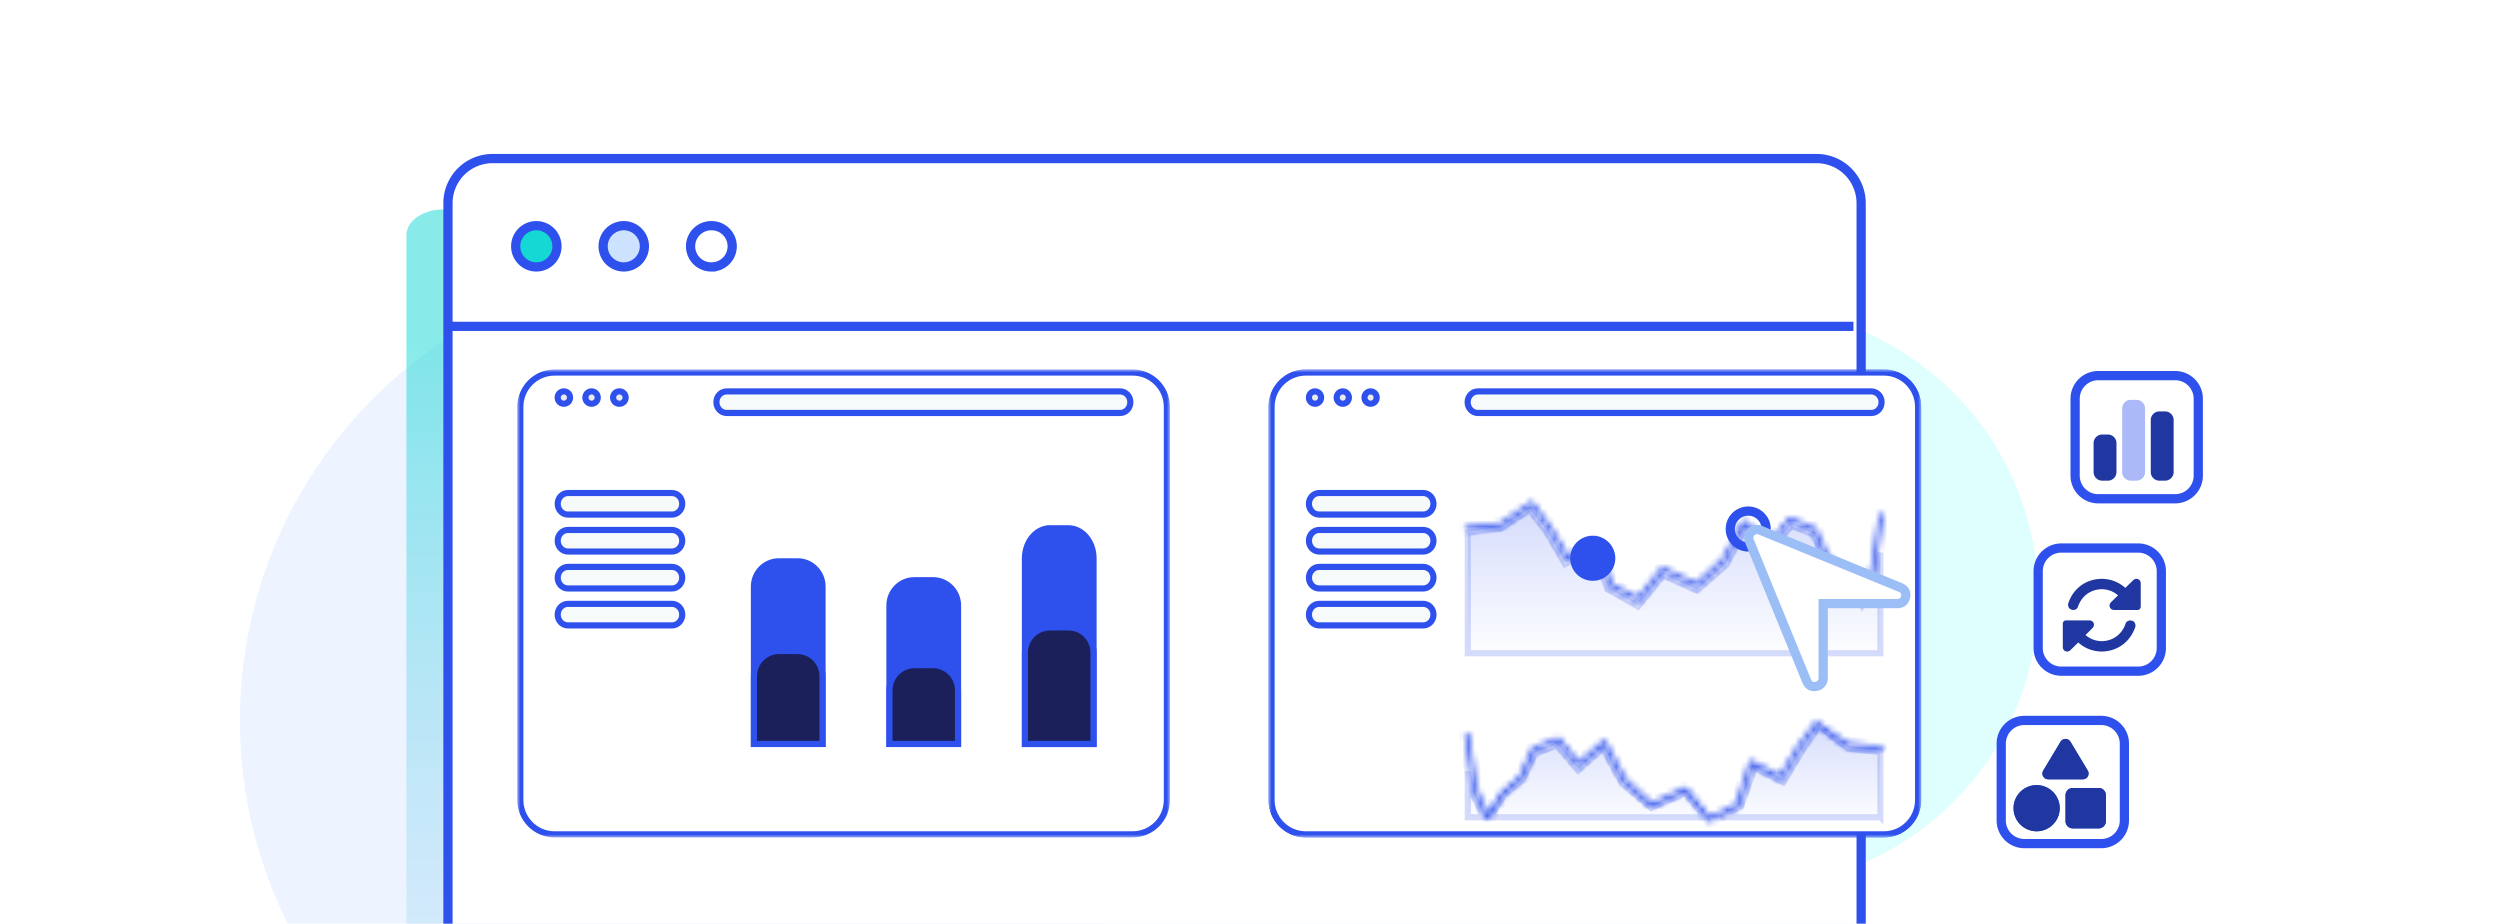 <svg width="406" height="150" fill="none" xmlns="http://www.w3.org/2000/svg"><g clip-path="url(#a)"><path d="M0 0h406v150H0V0Z" fill="#fff"/><g filter="url(#b)" fill="#EDF4FF"><path d="M113 191c40.869 0 74-33.131 74-74 0-40.87-33.131-74-74-74-40.87 0-74 33.13-74 74 0 40.869 33.13 74 74 74Z"/><path d="M113 191c40.869 0 74-33.131 74-74 0-40.87-33.131-74-74-74-40.87 0-74 33.13-74 74 0 40.869 33.13 74 74 74Z"/></g><g filter="url(#c)"><path d="M284 144c25.957 0 47-21.043 47-47s-21.043-47-47-47-47 21.043-47 47 21.043 47 47 47Z" fill="#DEFFFE"/></g><path opacity=".5" d="M294.95 34H72.05C68.71 34 66 35.874 66 38.186v115.628c0 2.312 2.709 4.186 6.05 4.186h222.9c3.341 0 6.05-1.874 6.05-4.186V38.186c0-2.312-2.709-4.186-6.05-4.186Z" fill="url(#d)"/><path d="M295 25.75H80A7.25 7.25 0 0 0 72.75 33v158a7.25 7.25 0 0 0 7.25 7.25h215a7.25 7.25 0 0 0 7.25-7.25V33a7.25 7.25 0 0 0-7.25-7.25Z" fill="#fff" stroke="#2E51ED" stroke-width="1.5"/><path d="M87.1 43.35a3.35 3.35 0 1 0 0-6.7 3.35 3.35 0 0 0 0 6.7Z" fill="#14D8D4" stroke="#2E51ED" stroke-width="1.5"/><path d="M101.3 43.35a3.35 3.35 0 1 0 0-6.7 3.35 3.35 0 0 0 0 6.7Z" fill="#CDE2FF" stroke="#2E51ED" stroke-width="1.5"/><path d="M115.5 43.35a3.35 3.35 0 1 0 .001-6.699 3.35 3.35 0 0 0-.001 6.7Z" fill="#fff" stroke="#2E51ED" stroke-width="1.5"/><path d="M73 53h228" stroke="#2E51ED" stroke-width="1.5"/><mask id="e" style="mask-type:luminance" maskUnits="userSpaceOnUse" x="84" y="60" width="106" height="76"><path d="M84.5 60.5h105v75h-105v-75Z" fill="#fff" stroke="#fff"/></mask><g mask="url(#e)"><g filter="url(#f)"><path d="M84.5 66.075c0-3.08 2.49-5.575 5.56-5.575h93.879c3.069 0 5.561 2.502 5.561 5.575v63.85c0 3.08-2.491 5.575-5.561 5.575H90.06c-3.07 0-5.56-2.502-5.56-5.575v-63.85Z" fill="#fff" stroke="#2E51ED"/></g><path d="M91.57 65.565a.999.999 0 0 1-.923-1.383 1.001 1.001 0 1 1 .923 1.383Zm4.5 0a.999.999 0 0 1-.923-1.383 1.001 1.001 0 1 1 .923 1.383Zm4.5 0a.994.994 0 0 1-.707-.293 1.002 1.002 0 0 1 .708-1.708 1.001 1.001 0 1 1-.001 2.001Z" fill="#E9EBEB" stroke="#2E51ED"/><path d="M117.997 63.566h63.92c.893 0 1.653.763 1.653 1.75s-.76 1.75-1.653 1.75h-63.92c-.892 0-1.653-.763-1.653-1.75s.761-1.75 1.653-1.75Zm-25.77 16.5h16.911c.897 0 1.658.764 1.658 1.75s-.761 1.75-1.658 1.75h-16.91c-.896 0-1.658-.764-1.658-1.75 0-.987.762-1.75 1.657-1.75Zm0 6h16.911c.897 0 1.658.764 1.658 1.75s-.761 1.75-1.658 1.75h-16.91c-.896 0-1.658-.764-1.658-1.75 0-.987.762-1.75 1.657-1.75Zm0 6h16.911c.897 0 1.658.764 1.658 1.75s-.761 1.75-1.658 1.75h-16.91c-.896 0-1.658-.764-1.658-1.75 0-.987.762-1.75 1.657-1.75Zm0 6h16.911c.897 0 1.658.764 1.658 1.75s-.761 1.75-1.658 1.75h-16.91c-.896 0-1.658-.764-1.658-1.75 0-.987.762-1.75 1.657-1.75Z" fill="#F7FAFB" stroke="#2E51ED"/><path d="M126.492 91.158h3.036c2.233 0 4.052 1.83 4.052 4.1v25.56h-11.14v-25.56c0-2.27 1.819-4.1 4.052-4.1Z" fill="#2E51ED" stroke="#2E51ED"/><path d="M126.492 105.723h3.036c2.234 0 4.052 1.83 4.052 4.098v10.998h-11.14v-10.998c0-2.268 1.819-4.098 4.052-4.098Z" fill="#1B205B" stroke="#2E51ED"/><path d="M148.497 94.225h3.035c2.234 0 4.053 1.83 4.053 4.099v22.495h-11.14V98.324c0-2.27 1.819-4.1 4.052-4.1Z" fill="#2E51ED" stroke="#2E51ED"/><path d="M148.497 108.021h3.035c2.234 0 4.053 1.831 4.053 4.099v8.698h-11.14v-8.698c0-2.268 1.819-4.099 4.052-4.099Z" fill="#1B205B" stroke="#2E51ED"/><path d="M170.503 85.795h3.035c2.161 0 4.053 2.111 4.053 4.904v30.121H166.45V90.699c0-2.793 1.891-4.904 4.053-4.904Z" fill="#2E51ED" stroke="#2E51ED"/><path d="M170.503 101.891h3.035c2.233 0 4.053 1.83 4.053 4.099v14.83H166.45v-14.83c0-2.269 1.819-4.099 4.053-4.099Z" fill="#1B205B" stroke="#2E51ED"/></g><mask id="g" style="mask-type:luminance" maskUnits="userSpaceOnUse" x="206" y="60" width="106" height="76"><path d="M206.5 60.5h105v75h-105v-75Z" fill="#fff" stroke="#fff"/></mask><g mask="url(#g)"><g filter="url(#h)"><path d="M206.5 66.075c0-3.08 2.49-5.575 5.56-5.575h93.879c3.069 0 5.561 2.502 5.561 5.575v63.85c0 3.08-2.491 5.575-5.561 5.575H212.06c-3.069 0-5.56-2.502-5.56-5.575v-63.85Z" fill="#fff" stroke="#2E51ED"/></g><g filter="url(#i)"><path d="M206.5 66.075c0-3.08 2.49-5.575 5.56-5.575h93.879c3.069 0 5.561 2.502 5.561 5.575v63.85c0 3.08-2.491 5.575-5.561 5.575H212.06c-3.069 0-5.56-2.502-5.56-5.575v-63.85Z" fill="#fff" stroke="#2E51ED"/></g><path d="M212.57 64.568v-.002c0-.556.446-1 .987-1 .541 0 .987.444.987 1s-.445 1-.986 1a.995.995 0 0 1-.988-.998Zm4.513 0v-.002c0-.556.446-1 .987-1 .541 0 .987.444.987 1s-.445 1-.986 1a.995.995 0 0 1-.988-.998Zm4.513 0v-.002c0-.556.446-1 .987-1 .541 0 .987.444.987 1s-.445 1-.986 1a.995.995 0 0 1-.988-.998Z" fill="#E9EBEB" stroke="#2E51ED"/><path opacity=".2" d="m243.546 85.921.116-.013.098-.063 4.595-2.952 2.696 3.38 2.864 4.927.239.411.422-.218 4.243-2.19 2.144 6.29.061.18.167.094 4.467 2.52.369.208.266-.329 3.797-4.693 5.212 2.316.291.129.24-.21 4.434-3.857.071-.062.044-.083 3.063-5.824 3.607 3.382.388.364.339-.41 3.16-3.808 3.485 1.393 2.009 4.355.046.1.085.072 2.848 2.418 2.452 3.818.492.765.383-.825 2.055-4.435.028-.061.011-.067.536-3.193v16.337h-67V86.503l5.177-.582Zm13.133 38.884 3.616-3.266 3.065 5.617.045.083.073.061 4.434 3.719.235.197.283-.121 5.222-2.237 3.247 3.871h-34.978l2.4-3.602 2.847-2.331.086-.07.048-.101 2.007-4.192 3.494-1.346 3.162 3.674.334.388.38-.344Zm48.69 7.924h-25.87l3.042-1.654.169-.092.064-.181 2.142-6.06 4.252 2.115.413.206.238-.395 2.875-4.765 2.709-3.94 4.539 3.518.112.086.14.016 5.175.56v10.586Zm-66.422-4.26 2.048 4.26h-2.626v-7.452l.537 3.062.012.068.029.062Z" fill="url(#j)" stroke="#2E51ED"/><mask id="k" fill="#fff"><path fill-rule="evenodd" clip-rule="evenodd" d="m290.413 84.172-3.08 3.79-3.868-3.38a.366.366 0 0 0-.309-.085.37.37 0 0 0-.26.19l-3.212 6.034-4.221 3.893-5.27-2.479a.368.368 0 0 0-.445.103l-3.756 4.682-4.121-2.125-2.208-6.766a.366.366 0 0 0-.367-.254.372.372 0 0 0-.154.04l-4.471 2.326-2.654-4.486-2.993-4.045a.37.37 0 0 0-.507-.084l-4.846 3.356-5.472.594a.373.373 0 0 0-.329.408.372.372 0 0 0 .408.329l5.566-.604a.374.374 0 0 0 .17-.064l4.629-3.206 2.759 3.726 2.811 4.755c.1.17.314.23.488.14l4.395-2.286 2.119 6.496c.03.093.096.17.182.215l4.525 2.333a.371.371 0 0 0 .457-.097l3.763-4.69 5.232 2.46a.371.371 0 0 0 .407-.063l4.449-4.104.076-.098 3.024-5.68 3.818 3.336a.374.374 0 0 0 .331.083.367.367 0 0 0 .255-.225l3.08-3.788 3.592 1.46 2.018 4.447.095.127 2.91 2.526 2.382 3.803c.156.25.527.225.649-.043l2.081-4.57.029-.1 1.295-8.765a.366.366 0 0 0-.314-.4.37.37 0 0 0-.417.292l-1.287 8.712-1.775 3.898-2.046-3.268-.071-.083-2.891-2.509-2.047-4.508a.363.363 0 0 0-.197-.19l-3.982-1.618a.367.367 0 0 0-.425.11Zm-30.14 36.111-3.868 3.379-3.08-3.788a.37.37 0 0 0-.425-.11l-3.982 1.618a.377.377 0 0 0-.197.19l-2.047 4.508-2.89 2.509-.072.084-2.046 3.267-1.775-3.898-1.287-8.712a.373.373 0 0 0-.274-.321.352.352 0 0 0-.148-.008.366.366 0 0 0-.309.438l1.295 8.764.029.099 2.081 4.571a.373.373 0 0 0 .505.176c.06-.03.11-.076.145-.133l2.381-3.802 2.91-2.526.095-.127 2.019-4.447 3.591-1.46 3.08 3.787a.38.38 0 0 0 .256.224.37.37 0 0 0 .33-.081l3.818-3.336 3.024 5.68.076.098 4.449 4.103a.369.369 0 0 0 .407.063l5.232-2.461 3.763 4.691c.11.137.301.178.457.097l4.525-2.333a.364.364 0 0 0 .182-.214l2.119-6.496 4.395 2.286a.368.368 0 0 0 .488-.14l2.811-4.755 2.759-3.726 4.629 3.206c.051.035.11.057.171.063l5.565.604a.37.37 0 0 0 .328-.601.373.373 0 0 0-.249-.136l-5.472-.594-4.846-3.355a.372.372 0 0 0-.507.084l-2.993 4.045-2.653 4.485-4.472-2.325a.368.368 0 0 0-.44.077.366.366 0 0 0-.081.137l-2.207 6.766-4.122 2.125-3.756-4.682a.37.37 0 0 0-.445-.104l-5.27 2.479-4.221-3.892-3.212-6.035a.368.368 0 0 0-.423-.182.367.367 0 0 0-.146.077Z"/></mask><path fill-rule="evenodd" clip-rule="evenodd" d="m290.413 84.172-3.08 3.79-3.868-3.38a.366.366 0 0 0-.309-.085.37.37 0 0 0-.26.19l-3.212 6.034-4.221 3.893-5.27-2.479a.368.368 0 0 0-.445.103l-3.756 4.682-4.121-2.125-2.208-6.766a.366.366 0 0 0-.367-.254.372.372 0 0 0-.154.04l-4.471 2.326-2.654-4.486-2.993-4.045a.37.37 0 0 0-.507-.084l-4.846 3.356-5.472.594a.373.373 0 0 0-.329.408.372.372 0 0 0 .408.329l5.566-.604a.374.374 0 0 0 .17-.064l4.629-3.206 2.759 3.726 2.811 4.755c.1.17.314.23.488.14l4.395-2.286 2.119 6.496c.03.093.096.17.182.215l4.525 2.333a.371.371 0 0 0 .457-.097l3.763-4.69 5.232 2.46a.371.371 0 0 0 .407-.063l4.449-4.104.076-.098 3.024-5.68 3.818 3.336a.374.374 0 0 0 .331.083.367.367 0 0 0 .255-.225l3.08-3.788 3.592 1.46 2.018 4.447.095.127 2.91 2.526 2.382 3.803c.156.25.527.225.649-.043l2.081-4.57.029-.1 1.295-8.765a.366.366 0 0 0-.314-.4.37.37 0 0 0-.417.292l-1.287 8.712-1.775 3.898-2.046-3.268-.071-.083-2.891-2.509-2.047-4.508a.363.363 0 0 0-.197-.19l-3.982-1.618a.367.367 0 0 0-.425.11Zm-30.14 36.111-3.868 3.379-3.08-3.788a.37.37 0 0 0-.425-.11l-3.982 1.618a.377.377 0 0 0-.197.19l-2.047 4.508-2.89 2.509-.072.084-2.046 3.267-1.775-3.898-1.287-8.712a.373.373 0 0 0-.274-.321.352.352 0 0 0-.148-.008.366.366 0 0 0-.309.438l1.295 8.764.029.099 2.081 4.571a.373.373 0 0 0 .505.176c.06-.03.11-.076.145-.133l2.381-3.802 2.91-2.526.095-.127 2.019-4.447 3.591-1.46 3.08 3.787a.38.38 0 0 0 .256.224.37.37 0 0 0 .33-.081l3.818-3.336 3.024 5.68.076.098 4.449 4.103a.369.369 0 0 0 .407.063l5.232-2.461 3.763 4.691c.11.137.301.178.457.097l4.525-2.333a.364.364 0 0 0 .182-.214l2.119-6.496 4.395 2.286a.368.368 0 0 0 .488-.14l2.811-4.755 2.759-3.726 4.629 3.206c.051.035.11.057.171.063l5.565.604a.37.37 0 0 0 .328-.601.373.373 0 0 0-.249-.136l-5.472-.594-4.846-3.355a.372.372 0 0 0-.507.084l-2.993 4.045-2.653 4.485-4.472-2.325a.368.368 0 0 0-.44.077.366.366 0 0 0-.081.137l-2.207 6.766-4.122 2.125-3.756-4.682a.37.37 0 0 0-.445-.104l-5.27 2.479-4.221-3.892-3.212-6.035a.368.368 0 0 0-.423-.182.367.367 0 0 0-.146.077Z" fill="#1B205B" stroke="#2E51ED" stroke-width="2" mask="url(#k)"/><path d="M239.997 63.566h63.92c.893 0 1.653.763 1.653 1.75s-.76 1.75-1.653 1.75h-63.92c-.892 0-1.653-.763-1.653-1.75s.761-1.75 1.653-1.75Zm-25.77 16.5h16.911c.897 0 1.658.764 1.658 1.75s-.761 1.75-1.658 1.75h-16.911c-.895 0-1.657-.764-1.657-1.75 0-.987.762-1.75 1.657-1.75Zm0 6h16.911c.897 0 1.658.764 1.658 1.75s-.761 1.75-1.658 1.75h-16.911c-.895 0-1.657-.764-1.657-1.75 0-.987.762-1.75 1.657-1.75Zm0 6h16.911c.897 0 1.658.764 1.658 1.75s-.761 1.75-1.658 1.75h-16.911c-.895 0-1.657-.764-1.657-1.75 0-.987.762-1.75 1.657-1.75Zm0 6h16.911c.897 0 1.658.764 1.658 1.75s-.761 1.75-1.658 1.75h-16.911c-.895 0-1.657-.764-1.657-1.75 0-.987.762-1.75 1.657-1.75Z" fill="#F7FAFB" stroke="#2E51ED"/></g><path d="M258.662 94.324a3.662 3.662 0 1 1 0-7.325 3.662 3.662 0 0 1 0 7.325Z" fill="#2E51ED"/><path d="M283.912 88.824a2.912 2.912 0 1 1 0-5.824 2.912 2.912 0 0 1 0 5.824Z" stroke="#2E51ED" stroke-width="1.5"/><path d="M296.089 98.773v-.75h12.142c.379-.036.632-.15.808-.304.177-.153.335-.396.437-.784.059-.404.004-.687-.106-.895-.112-.211-.319-.422-.697-.606L285.857 86.1a1.403 1.403 0 0 0-.767-.078c-.216.044-.45.153-.702.365-.212.252-.321.486-.365.702-.044.223-.028.473.078.767l9.334 22.816c.184.378.395.585.606.697.209.11.493.166.898.105.412-.103.668-.267.831-.454.162-.185.282-.452.319-.854V98.773Z" fill="#fff" stroke="#9CBEF6" stroke-width="1.5"/><g clip-path="url(#l)"><path d="m331.822 125.142 2.813-4.688a.935.935 0 0 1 1.605 0l2.813 4.688a.936.936 0 0 1-.803 1.418h-5.625a.934.934 0 0 1-.814-.475.94.94 0 0 1 .011-.943Zm3.616-3.293-1.984 3.307h3.967l-1.983-3.307Zm5.156 7.526h-3.75v3.75h3.75v-3.75Zm-3.985-1.406h4.219c.648 0 1.172.524 1.172 1.172v4.218c0 .648-.524 1.172-1.172 1.172h-4.219a1.17 1.17 0 0 1-1.171-1.172v-4.218a1.17 1.17 0 0 1 1.171-1.172Zm-3.515 3.281a2.34 2.34 0 0 0-.687-1.657 2.34 2.34 0 0 0-3.314 0 2.34 2.34 0 0 0 0 3.314 2.34 2.34 0 0 0 3.314 0 2.34 2.34 0 0 0 .687-1.657Zm-6.094 0a3.752 3.752 0 0 1 3.75-3.75 3.752 3.752 0 0 1 3.75 3.75 3.752 3.752 0 0 1-3.75 3.75 3.752 3.752 0 0 1-3.75-3.75Z" fill="#2E51ED"/><g clip-path="url(#m)"><path d="M336.24 120.454a.935.935 0 0 0-1.605 0l-2.813 4.688a.936.936 0 0 0 .803 1.418h5.625c.337 0 .65-.182.814-.475a.94.94 0 0 0-.011-.943l-2.813-4.688Zm-.802 8.687v4.218a1.17 1.17 0 0 0 1.171 1.172h4.219c.648 0 1.172-.524 1.172-1.172v-4.218c0-.648-.524-1.172-1.172-1.172h-4.219a1.17 1.17 0 0 0-1.171 1.172ZM330.75 135a3.752 3.752 0 0 0 3.75-3.75 3.752 3.752 0 0 0-3.75-3.75 3.752 3.752 0 0 0-3.75 3.75 3.752 3.752 0 0 0 3.75 3.75Z" fill="#2036A1"/></g></g><path d="M341.243 117h-12.486a3.757 3.757 0 0 0-3.757 3.757v12.486a3.757 3.757 0 0 0 3.757 3.757h12.486a3.757 3.757 0 0 0 3.757-3.757v-12.486a3.757 3.757 0 0 0-3.757-3.757Z" stroke="#2E51ED" stroke-width="1.5"/><g clip-path="url(#n)"><path d="M346.443 94.211c.246-.211.501-.264.765-.158.281.105.431.325.448.659v3.849c-.035.299-.202.466-.501.501h-3.876c-.316-.035-.527-.184-.633-.448-.105-.263-.061-.518.132-.764l1.187-1.161c-.739-.65-1.617-.984-2.637-1.002-.896.018-1.688.273-2.373.765-.686.51-1.178 1.187-1.477 2.03a.819.819 0 0 1-.395.501.943.943 0 0 1-.659.027c-.229-.071-.387-.202-.475-.396a.855.855 0 0 1-.053-.659c.405-1.195 1.09-2.153 2.057-2.874.984-.703 2.109-1.063 3.375-1.081 1.494.035 2.769.527 3.823 1.477l1.292-1.266Zm-.211 6.592a.635.635 0 0 1 .475.395.855.855 0 0 1 .053.659c-.422 1.196-1.117 2.154-2.083 2.874-.985.704-2.11 1.064-3.375 1.081-1.477-.035-2.743-.527-3.797-1.476l-1.292 1.266c-.246.21-.501.263-.765.158-.281-.106-.431-.325-.448-.659v-3.85c.035-.299.202-.466.501-.501h3.876c.316.035.527.185.633.448.105.264.052.519-.159.765l-1.16 1.16c.739.65 1.617.984 2.637 1.002.896-.018 1.688-.272 2.373-.765.686-.509 1.178-1.186 1.477-2.03a.729.729 0 0 1 .395-.475.855.855 0 0 1 .659-.052Z" fill="#2036A1"/></g><path d="M347.243 89h-12.486A3.757 3.757 0 0 0 331 92.757v12.486a3.757 3.757 0 0 0 3.757 3.757h12.486a3.757 3.757 0 0 0 3.757-3.757V92.757A3.757 3.757 0 0 0 347.243 89ZM353.243 61h-12.486A3.757 3.757 0 0 0 337 64.757v12.486A3.757 3.757 0 0 0 340.757 81h12.486A3.757 3.757 0 0 0 357 77.243V64.757A3.757 3.757 0 0 0 353.243 61Z" stroke="#2E51ED" stroke-width="1.5"/><g clip-path="url(#o)"><path d="M350.679 66.813a1.4 1.4 0 0 0-1.393 1.406v8.437a1.4 1.4 0 0 0 1.393 1.406h.928A1.4 1.4 0 0 0 353 76.656V68.22a1.4 1.4 0 0 0-1.393-1.406h-.928Zm-9.286 3.75A1.4 1.4 0 0 0 340 71.969v4.687a1.4 1.4 0 0 0 1.393 1.406h.928a1.4 1.4 0 0 0 1.393-1.406V71.97a1.4 1.4 0 0 0-1.393-1.406h-.928Z" fill="#2036A1"/><path opacity=".4" d="M344.643 66.344a1.4 1.4 0 0 1 1.392-1.406h.929a1.4 1.4 0 0 1 1.393 1.406v10.312a1.4 1.4 0 0 1-1.393 1.406h-.929a1.4 1.4 0 0 1-1.392-1.406V66.344Z" fill="#2E51ED"/></g></g><defs><clipPath id="a"><path fill="#fff" d="M0 0h406v150H0z"/></clipPath><clipPath id="l"><path fill="#fff" transform="translate(327 120)" d="M0 0h15v15H0z"/></clipPath><clipPath id="m"><path fill="#fff" transform="translate(327 120)" d="M0 0h15v15H0z"/></clipPath><clipPath id="n"><path fill="#fff" transform="translate(333 92)" d="M0 0h15v15H0z"/></clipPath><clipPath id="o"><path fill="#fff" transform="translate(340 64)" d="M0 0h13v15H0z"/></clipPath><filter id="b" x="-1" y="3" width="228" height="228" filterUnits="userSpaceOnUse" color-interpolation-filters="sRGB"><feFlood flood-opacity="0" result="BackgroundImageFix"/><feBlend in="SourceGraphic" in2="BackgroundImageFix" result="shape"/><feGaussianBlur stdDeviation="20" result="effect1_foregroundBlur_2469_159"/></filter><filter id="c" x="177" y="-10" width="214" height="214" filterUnits="userSpaceOnUse" color-interpolation-filters="sRGB"><feFlood flood-opacity="0" result="BackgroundImageFix"/><feBlend in="SourceGraphic" in2="BackgroundImageFix" result="shape"/><feGaussianBlur stdDeviation="30" result="effect1_foregroundBlur_2469_159"/></filter><filter id="f" x="83" y="59" width="108" height="78" filterUnits="userSpaceOnUse" color-interpolation-filters="sRGB"><feFlood flood-opacity="0" result="BackgroundImageFix"/><feColorMatrix in="SourceAlpha" values="0 0 0 0 0 0 0 0 0 0 0 0 0 0 0 0 0 0 127 0" result="hardAlpha"/><feOffset/><feGaussianBlur stdDeviation=".5"/><feColorMatrix values="0 0 0 0 0.055 0 0 0 0 0.118 0 0 0 0 0.145 0 0 0 0.12 0"/><feBlend in2="BackgroundImageFix" result="effect1_dropShadow_2469_159"/><feBlend in="SourceGraphic" in2="effect1_dropShadow_2469_159" result="shape"/></filter><filter id="h" x="205" y="59" width="108" height="78" filterUnits="userSpaceOnUse" color-interpolation-filters="sRGB"><feFlood flood-opacity="0" result="BackgroundImageFix"/><feColorMatrix in="SourceAlpha" values="0 0 0 0 0 0 0 0 0 0 0 0 0 0 0 0 0 0 127 0" result="hardAlpha"/><feOffset/><feGaussianBlur stdDeviation=".5"/><feColorMatrix values="0 0 0 0 0.055 0 0 0 0 0.118 0 0 0 0 0.145 0 0 0 0.12 0"/><feBlend in2="BackgroundImageFix" result="effect1_dropShadow_2469_159"/><feBlend in="SourceGraphic" in2="effect1_dropShadow_2469_159" result="shape"/></filter><filter id="i" x="205" y="59" width="108" height="78" filterUnits="userSpaceOnUse" color-interpolation-filters="sRGB"><feFlood flood-opacity="0" result="BackgroundImageFix"/><feColorMatrix in="SourceAlpha" values="0 0 0 0 0 0 0 0 0 0 0 0 0 0 0 0 0 0 127 0" result="hardAlpha"/><feOffset/><feGaussianBlur stdDeviation=".5"/><feColorMatrix values="0 0 0 0 0.055 0 0 0 0 0.118 0 0 0 0 0.145 0 0 0 0.12 0"/><feBlend in2="BackgroundImageFix" result="effect1_dropShadow_2469_159"/><feBlend in="SourceGraphic" in2="effect1_dropShadow_2469_159" result="shape"/></filter><linearGradient id="d" x1="-138.729" y1="48.88" x2="-138.729" y2="211.458" gradientUnits="userSpaceOnUse"><stop offset=".05" stop-color="#14D8D4"/><stop offset=".95" stop-color="#80ABFA" stop-opacity="0"/></linearGradient><linearGradient id="j" x1="237.183" y1="82.228" x2="237.183" y2="134.258" gradientUnits="userSpaceOnUse"><stop stop-color="#2E51ED"/><stop offset=".48" stop-color="#2E51ED" stop-opacity="0"/><stop offset=".666" stop-color="#2E51ED"/><stop offset="1" stop-color="#2E51ED" stop-opacity="0"/></linearGradient></defs></svg>